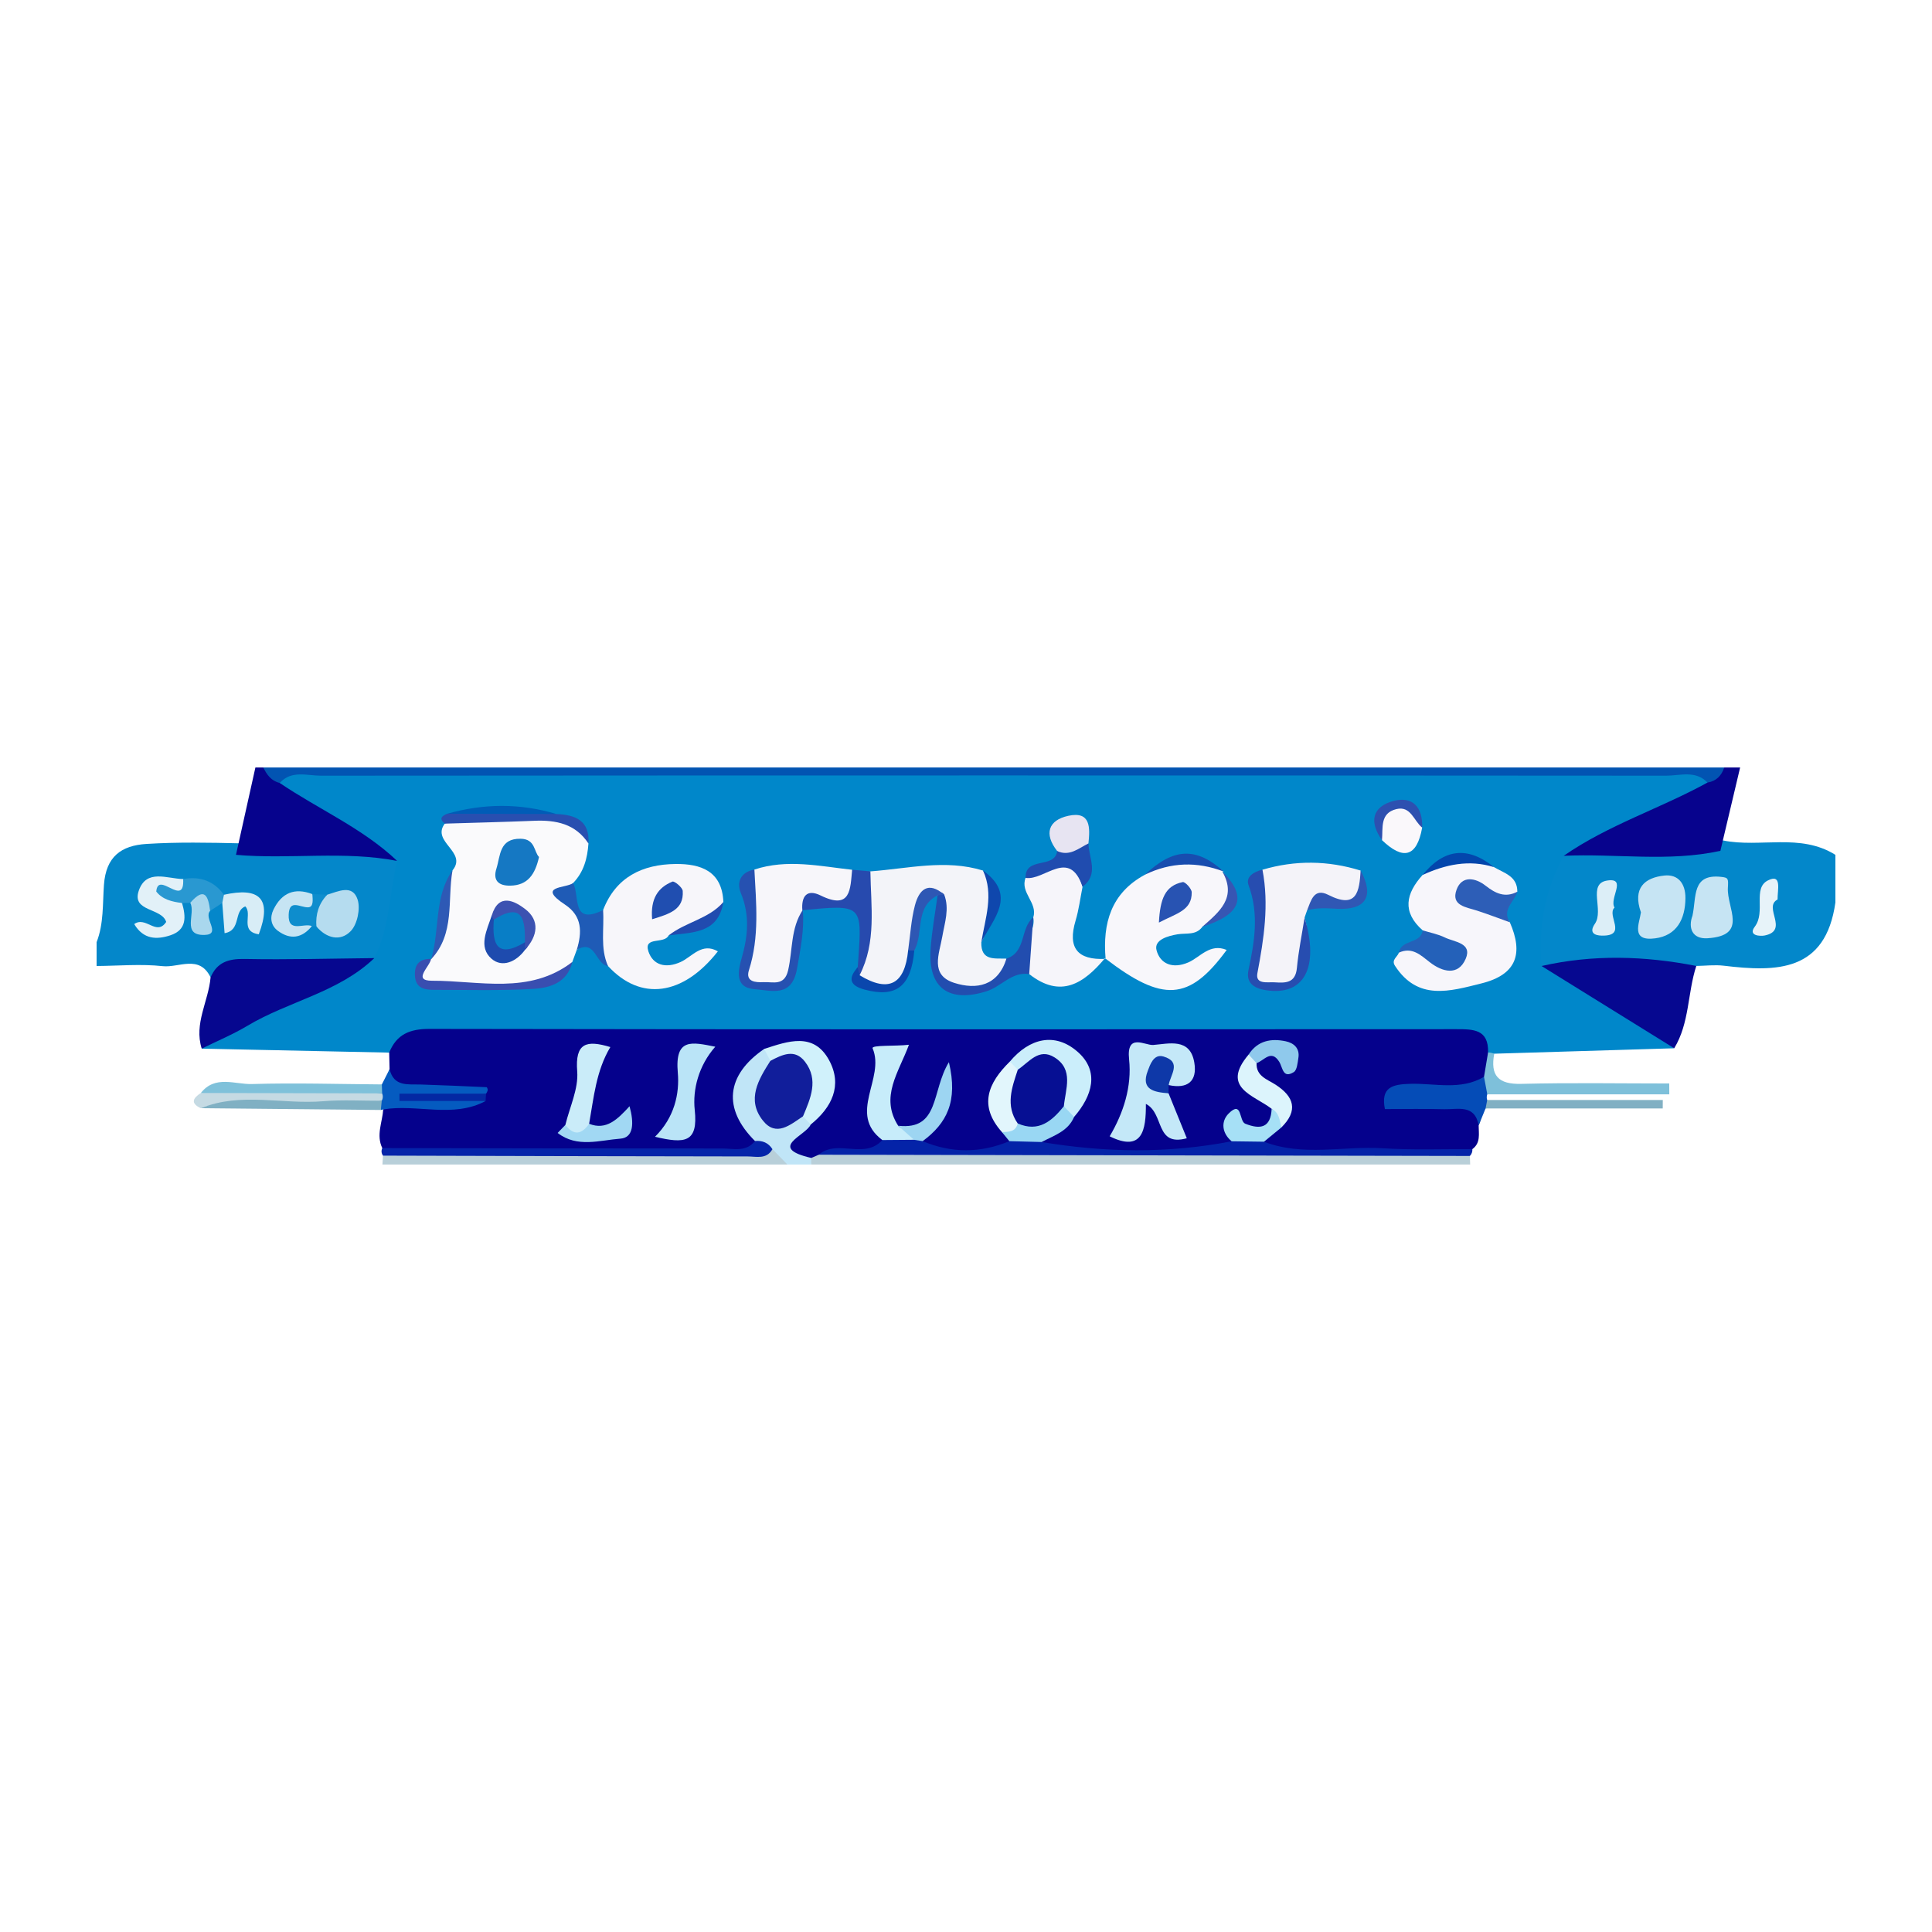 <?xml version="1.0" encoding="utf-8"?>
<!-- Generator: Adobe Illustrator 17.0.0, SVG Export Plug-In . SVG Version: 6.00 Build 0)  -->
<!DOCTYPE svg PUBLIC "-//W3C//DTD SVG 1.1//EN" "http://www.w3.org/Graphics/SVG/1.1/DTD/svg11.dtd">
<svg version="1.1" id="Layer_1" xmlns="http://www.w3.org/2000/svg" xmlns:xlink="http://www.w3.org/1999/xlink" x="0px" y="0px"
	 width="200px" height="200px" viewBox="0 0 200 200" enable-background="new 0 0 200 200" xml:space="preserve">
<rect x="-207.667" width="200" height="200"/>
<rect x="210.5" width="200" height="200"/>
<g>
	<path fill="#0387CA" d="M190,93.425c-1.014,7.2-6.079,7.203-11.557,6.545c-0.933-0.112-1.894,0.011-2.842,0.025
		c-5.29,0.854-10.617,0.204-15.924,0.403c-0.381-0.129-0.855-0.193-1.012-0.599c-1.179-3.057,0.803-9.816,3.518-12.095
		c5.371-0.863,10.81-0.157,16.197-0.699c3.836,0.781,7.977-0.794,11.62,1.489C190,90.137,190,91.781,190,93.425z"/>
	<path fill="#0487CA" d="M21.799,101.179c-1.155-2.394-3.293-0.98-4.952-1.162C14.591,99.77,12.285,99.984,10,100
		c0-0.822,0-1.644,0-2.466c0.75-1.913,0.617-3.968,0.761-5.942c0.212-2.918,1.787-4.064,4.4-4.228
		c3.232-0.203,6.471-0.138,9.709-0.063c3.804-0.133,7.608-0.099,11.411-0.011c1.774,0.041,3.542,0.245,4.93,1.568
		c1.099,4.012,0.39,7.658-2.226,10.918c-2.611,0.924-5.333,0.624-8.001,0.546C27.869,100.234,24.843,100.717,21.799,101.179z"/>
	<path fill="#0254B2" d="M27.26,79.452c50.411,0,100.822,0,151.233,0c0.093,1.843-1.088,2.114-2.537,2.061
		C134.08,81.691,92.205,81.565,50.33,81.6c-6.842,0.006-13.683,0.061-20.523-0.08C28.334,81.602,27.21,81.249,27.26,79.452z"/>
	<path fill="#06038D" d="M27.26,79.452c0.358,0.752,0.823,1.39,1.694,1.598c4.865,1.468,9.436,3.378,12.16,8.071
		c-5.529-1.071-11.133-0.138-16.685-0.629c0.669-3.013,1.339-6.026,2.009-9.039C26.712,79.452,26.986,79.452,27.26,79.452z"/>
	<path fill="#07038D" d="M180.137,79.452c-0.68,2.874-1.36,5.748-2.042,8.626c-5.377,1.177-10.818,0.264-16.223,0.515
		c-0.201-0.979,0.415-1.574,1.121-1.953c4.387-2.363,8.665-5.011,13.767-5.63c0.914-0.145,1.449-0.712,1.733-1.557
		C179.041,79.452,179.589,79.452,180.137,79.452z"/>
	<path fill="#B9CFD8" d="M152.163,119.665c0.009,0.294,0.019,0.589,0.028,0.883c-22.74,0-45.479,0-68.219,0
		c-0.242-0.565-0.102-1.009,0.419-1.335c0.471-0.263,0.974-0.433,1.506-0.518c20.803-0.283,41.608-0.074,62.412-0.108
		C149.686,118.584,151.063,118.647,152.163,119.665z"/>
	<path fill="#B8CFD9" d="M39.589,120.548c0.019-0.306,0.038-0.612,0.057-0.917c1.629-1.382,3.608-1.032,5.484-1.046
		c11.312-0.086,22.624,0.099,33.935-0.109c1.435-0.043,2.569,0.274,2.443,2.072C67.534,120.548,53.562,120.548,39.589,120.548z"/>
	<path fill="#C0E5F7" d="M81.507,120.548c-0.515-0.529-1.03-1.058-1.544-1.587c-0.832-0.088-1.687-0.039-2.473-0.417
		c-3.806-3.904-3.402-7.753,1.103-10.571c0.98,0.156,1.299,0.921,1.581,1.716c0.1,0.665-0.085,1.289-0.324,1.902
		c-1.234,3.164,0.219,4.057,3.139,3.71c0.561,0.185,0.953,0.554,1.195,1.086c-0.049,1.16-1.581,2.237-0.199,3.482
		c-0.007,0.226-0.011,0.453-0.013,0.679C83.151,120.548,82.329,120.548,81.507,120.548z"/>
	<path fill="#0087CA" d="M176.76,81.01c-4.88,2.687-10.267,4.377-14.885,7.582c-1.954,3.565-2.643,7.383-2.294,11.41
		c5.452,1.428,9.928,4.43,13.732,8.515c-6.21,0.187-12.419,0.374-18.629,0.562c-0.506,0.238-1.008,0.231-1.509-0.013
		c-1.975-1.187-4.173-1.145-6.368-1.183c-22.562-0.382-45.126,0.094-67.692-0.248c-10.505-0.159-21.042,0.142-31.564,0.213
		c-2.511,0.017-4.844,0.735-7.261,1.119c-6.469-0.137-12.937-0.274-19.406-0.411c2.669-3.625,7.105-4.325,10.7-6.41
		c2.234-1.296,4.86-1.769,7.168-2.962c1.592-3.164,1.555-6.712,2.364-10.061c-3.585-3.398-8.135-5.34-12.161-8.072
		c1.222-1.347,2.833-0.751,4.263-0.752c46.421-0.033,92.842-0.033,139.263,0C173.912,80.299,175.515,79.709,176.76,81.01z"/>
	<path fill="#05018C" d="M40.289,108.967c0.762-1.888,2.113-2.458,4.168-2.455c35.429,0.062,70.857,0.05,106.286,0.029
		c1.767-0.001,3.366-0.003,3.301,2.404c0.265,0.839,0.234,1.684,0.052,2.528c-2.305,3.355-6.017,1.157-9.121,2.289
		c2.191-0.018,4.178-0.264,6.121,0.127c1.332,0.268,2.834,0.6,1.974,2.611c0.002,0.877,0.223,1.811-0.65,2.456
		c-6.992,0.746-14.002,0.198-20.997,0.297c-1.553-1.059-0.376-1.785,0.314-2.565c1.148-1.402,0.857-2.57-0.486-3.704
		c-0.969-0.819-2.202-1.614-1.526-3.25c0.653-0.99,1.575-1.252,2.673-1.06c-1.121-0.602-1.876,0.104-2.63,0.804
		c-1.806,2.917,2.007,3.472,2.317,5.499c0.156,1.383-0.682,2.362-1.834,2.077c-2.122-0.526-2.326,1.192-3.204,2.179
		c-6.288,0.085-12.567,0.175-18.843-0.042c-1.553-2.432,1.368-2.592,1.98-3.922c1.377-1.7,2.268-3.59,0.456-5.395
		c-1.862-1.856-3.709-0.681-5.387,0.601c-1.951,2.075-2.556,4.295-0.754,6.791c0.262,0.588,0.365,1.168-0.064,1.729
		c-2.96,0.509-5.918,0.5-8.873,0.011c-1.11-2.222,2.139-2.659,1.661-4.24c-0.749,1.61-2.05,2.886-4.413,2.229
		c-2.942-2.276-0.768-4.917-0.51-7.976c-1.823,3.449-1.036,6.533-0.676,9.592c-2.122,1.567-4.651,0.091-6.869,0.928
		c-0.257,0.111-0.513,0.221-0.77,0.332c-4.6-1.066-0.556-2.293-0.065-3.455c0.155-0.525-0.144,0.108,0.045-0.405
		c1.97-5.347,2.641-6.708-4.862-7.421c-3.955,2.716-4.301,6.197-0.947,9.526c0.111,1.283-0.845,1.175-1.619,1.175
		c-12.085-0.009-24.17,0.08-36.255-0.052c-0.238-0.003-0.472-0.25-0.707-0.387c-0.655-1.35,0.007-2.669,0.096-4.002
		c2.59-2.118,5.7-0.69,8.486-1.25c-0.032-0.003,0.297-0.086,0.297-0.086s0.006-0.34-0.04-0.321c-2.049,0.356-4.07,0.378-6.058,0.05
		c-1.315-0.217-2.821-0.552-2.028-2.56C40.316,110.109,40.302,109.538,40.289,108.967z"/>
	<path fill="#060890" d="M173.313,108.516c-4.577-2.838-9.154-5.677-13.732-8.515c5.339-1.215,10.678-1.05,16.019-0.006
		C174.684,102.793,174.911,105.9,173.313,108.516z"/>
	<path fill="#0423A8" d="M95.513,118.132c2.991,1.257,5.983,1.251,8.975,0.002c1.142-1.019,2.258-1.047,3.343,0.088
		c6.56,1.092,13.116,1.2,19.666-0.078c1.132-1.032,2.25-1.038,3.353,0.044c4.021,1.559,8.199,0.423,12.296,0.68
		c3.081,0.194,6.182,0.071,9.274,0.088c0.015,0.272-0.071,0.508-0.258,0.708c-22.469-0.043-44.938-0.085-67.408-0.128
		c1.924-1.673,4.748,0.545,6.582-1.52c0.898-0.902,2.009-0.734,3.11-0.62C94.886,117.52,95.241,117.766,95.513,118.132z"/>
	<path fill="#054CB7" d="M153.072,116.5c-0.405-2.221-2.165-1.636-3.57-1.675c-2.049-0.056-4.101-0.014-6.138-0.014
		c-0.444-2.269,0.773-2.562,2.623-2.615c2.55-0.073,5.211,0.708,7.637-0.724c0.774,0.48,0.676,1.124,0.339,1.812
		c-0.073,0.196-0.075,0.393-0.008,0.59c0.24,0.248,0.294,0.459,0.164,0.636c-0.116,0.158-0.227,0.237-0.334,0.237
		C153.549,115.332,153.31,115.916,153.072,116.5z"/>
	<path fill="#7EC0DA" d="M153.964,113.284c-0.113-0.604-0.226-1.208-0.339-1.812c0.14-0.841,0.279-1.682,0.42-2.525
		c0.22,0.011,0.433,0.055,0.639,0.131c-0.424,2.258,0.404,3.184,2.799,3.123c5.102-0.13,10.21-0.04,15.316-0.04
		c0.002,0.374,0.004,0.749,0.006,1.123C166.524,113.284,160.244,113.284,153.964,113.284z"/>
	<path fill="#81B0C3" d="M153.787,114.747c0.056-0.291,0.113-0.582,0.169-0.873c6.058,0,12.117,0,18.175,0
		c-0.002,0.291-0.004,0.582-0.006,0.873C166.012,114.747,159.9,114.747,153.787,114.747z"/>
	<path fill="#06078F" d="M38.751,99.183c-3.725,3.563-8.876,4.457-13.145,7.009c-1.507,0.901-3.147,1.58-4.724,2.362
		c-0.822-2.593,0.7-4.897,0.916-7.369c0.67-1.578,1.849-1.945,3.52-1.913C29.793,99.358,34.273,99.227,38.751,99.183z"/>
	<path fill="#0524A9" d="M39.576,118.849c11.721,0.019,23.443,0.048,35.164,0.04c1.172-0.001,2.492,0.412,3.417-0.775
		c0.765-0.067,1.382,0.182,1.805,0.846c-0.604,1.091-1.665,0.754-2.562,0.754c-12.585-0.011-25.169-0.051-37.754-0.083
		C39.475,119.383,39.451,119.123,39.576,118.849z"/>
	<path fill="#055BC0" d="M40.329,110.68c0.437,1.845,1.91,1.546,3.241,1.588c2.268,0.072,4.536,0.173,6.803,0.278
		c0.046,0.002,0.126,0.205,0.114,0.306c-0.014,0.127-0.107,0.245-0.165,0.367c-3.102,0.694-6.217,0.203-8.802,0.27
		c2.531,0.573,5.715-0.53,8.753,0.488c-3.409,1.811-7.092,0.28-10.6,0.871c0,0.001-0.249,0.059-0.249,0.059
		c-0.161-0.281-0.305-0.57-0.434-0.868c-0.055-0.323-0.053-0.645,0.011-0.967c0.138-0.294,0.314-0.565,0.527-0.812
		C39.794,111.732,40.061,111.206,40.329,110.68z"/>
	<path fill="#C5DAE3" d="M39.559,113.186c0.106,0.261,0.093,0.516-0.04,0.764c-4.599,0.958-9.251,0.152-13.87,0.429
		c-1.622,0.097-3.284-0.352-4.864,0.343c-1.12-0.532-0.786-1.057,0.008-1.579C27.05,112.525,33.306,112.436,39.559,113.186z"/>
	<path fill="#80B0C3" d="M20.786,114.722c4.139-1.694,8.454-0.37,12.674-0.723c2.007-0.168,4.039-0.042,6.059-0.049
		c-0.032,0.318-0.065,0.636-0.097,0.955C33.21,114.844,26.998,114.783,20.786,114.722z"/>
	<path fill="#7FC1DA" d="M39.559,113.186c-6.256-0.014-12.511-0.028-18.766-0.042c1.477-1.881,3.532-0.872,5.296-0.925
		c4.475-0.134,8.958,0.008,13.438,0.039C39.538,112.567,39.548,112.877,39.559,113.186z"/>
	<path fill="#C6E4F3" d="M169.868,94.446c-0.886-2.52,0.391-3.589,2.418-3.81c1.428-0.155,2.201,0.825,2.189,2.341
		c-0.017,2.181-0.907,3.867-3.125,4.159C168.759,97.478,169.719,95.564,169.868,94.446z"/>
	<path fill="#C6E4F3" d="M175.204,94.795c0.429-1.959-0.089-4.362,2.976-4.021c0.73,0.081,0.747,0.161,0.69,1.127
		c-0.124,2.11,2.162,4.954-2.108,5.227C175.163,97.23,174.739,96.033,175.204,94.795z"/>
	<path fill="#DCEEF7" d="M167.137,93.953c-0.866,0.797,1.407,2.955-1.324,2.903c-0.754-0.014-1.342-0.309-0.708-1.231
		c0.965-1.402-0.816-4.164,1.288-4.475C168.464,90.845,166.552,93.013,167.137,93.953z"/>
	<path fill="#E7F3F9" d="M184.013,93.116c-1.534,0.79,1.23,3.185-1.316,3.723c-0.474,0.1-1.764,0.039-1.046-0.904
		c1.169-1.536-0.257-3.992,1.377-4.801C184.486,90.414,183.999,92.122,184.013,93.116z"/>
	<path fill="#E2F1F8" d="M18.845,93.478c0.404,1.406,0.516,2.775-1.201,3.342c-1.415,0.467-2.798,0.445-3.751-1.16
		c1.207-0.867,2.305,1.283,3.311-0.221c-0.458-1.487-3.601-1.029-2.837-3.24c0.787-2.278,2.933-1.235,4.596-1.199
		C20.759,91.913,17.592,92.59,18.845,93.478z"/>
	<path fill="#B5DCEF" d="M33.876,92.619c1.153-0.345,2.618-1.099,3.142,0.498c0.31,0.945-0.027,2.558-0.705,3.266
		c-1.054,1.101-2.506,0.77-3.558-0.475C31.911,94.398,32.503,93.375,33.876,92.619z"/>
	<path fill="#D8EDF6" d="M23.184,92.625c3.615-0.806,5.024,0.331,3.606,4.093c-2.027-0.307-0.615-2.098-1.395-2.886
		c-1.238,0.468-0.396,2.47-2.146,2.771c-0.081-1.059-0.16-2.094-0.239-3.129C22.763,93.128,22.835,92.848,23.184,92.625z"/>
	<path fill="#2998D1" d="M23.184,92.625c-0.058,0.283-0.116,0.566-0.174,0.849c-0.42,0.274-0.841,0.548-1.261,0.821
		c-0.773-0.061-1.283-0.769-2.054-0.834c-0.284,0.005-0.567,0.011-0.851,0.016c-1.054-0.12-2.044-0.375-2.668-1.186
		c0.182-2.22,2.948,1.758,2.785-1.292C20.697,90.69,22.127,91.173,23.184,92.625z"/>
	<path fill="#C6E4F3" d="M32.285,95.869c-1.024,1.266-2.241,1.44-3.526,0.483c-0.729-0.543-0.841-1.388-0.447-2.195
		c0.844-1.73,2.19-2.303,4.023-1.6C33.344,93.676,31.051,94.745,32.285,95.869z"/>
	<path fill="#0E8DCD" d="M32.285,95.869c-0.825-0.365-2.479,0.77-2.401-1.189c0.066-1.648,1.182-0.73,2.01-0.754
		c0.602-0.017,0.472-0.838,0.441-1.369c0.513,0.021,1.027,0.042,1.54,0.063c-0.882,0.923-1.22,2.032-1.121,3.289
		C32.597,95.909,32.441,95.895,32.285,95.869z"/>
	<path fill="#A9D7ED" d="M19.696,93.461c1.499-1.728,1.87-0.678,2.054,0.834c-0.704,0.747,1.207,2.44-0.571,2.49
		C18.758,96.852,20.292,94.555,19.696,93.461z"/>
	<path fill="#111E9B" d="M83.128,115.559c-1.319,0.874-2.781,2.177-4.156,0.439c-1.713-2.165-0.46-4.237,0.778-6.182
		c1.406-1.713,3.151-1.873,4.356-0.138C85.514,111.706,85.619,113.961,83.128,115.559z"/>
	<path fill="#D0F1FB" d="M83.128,115.559c0.779-1.858,1.642-3.768,0.209-5.644c-1.06-1.389-2.369-0.732-3.587-0.099
		c-0.216-0.41-0.431-0.819-0.647-1.229c2.462-0.802,5.134-1.78,6.729,1.174c1.402,2.597,0.291,4.88-1.912,6.652
		C83.656,116.129,83.392,115.844,83.128,115.559z"/>
	<path fill="#FAFAFC" d="M59.704,98.332c-0.153,0.417-0.307,0.834-0.46,1.252c-1.543,2.003-3.665,2.526-6.067,2.471
		c-2.705-0.062-5.434,0.207-8.111-0.083c-2.531-0.274-2.118-1.499-0.442-2.709l0.003,0.039c1.698-2.836,1.052-6.236,2.216-9.201
		c1.581-1.918-2.236-2.944-0.8-4.838c4.098-1.623,8.278-0.926,12.441-0.396c1.379,0.176,2.066,1.192,2.432,2.452
		c-0.107,1.531-0.482,2.958-1.594,4.097c-1.131,1.283-0.199,2.109,0.552,3.123C60.772,95.756,61.549,97.153,59.704,98.332z"/>
	<path fill="#F3F4F9" d="M101.586,97.528c-0.058,1.979,1.391,1.661,2.602,1.708c-0.077,3.317-2.755,3.177-4.765,3.1
		c-1.991-0.076-2.845-1.699-2.737-3.824c0.09-1.777,1.248-3.347,0.859-5.174c-0.998-1.896-2.054-0.681-2.232,0.282
		c-0.331,1.797-1.337,3.47-1.082,5.38c-1.065,3.502-2.109,3.879-5.56,2.008c0.513-3.07,2.344-6.045,0.52-9.289
		c-0.298-0.53,0.074-1.324,0.911-1.516c3.885-0.282,7.764-1.283,11.66-0.084C103.365,92.628,102.888,95.088,101.586,97.528z"/>
	<path fill="#F8F7FB" d="M124.488,95.918c-0.668,0.936-1.672,0.647-2.593,0.801c-0.949,0.159-2.458,0.552-2.171,1.646
		c0.369,1.407,1.657,1.97,3.294,1.261c1.223-0.53,2.222-2.009,3.969-1.288c-3.881,5.298-6.623,5.456-12.599,0.856l0.064,0.07
		c-0.32-3.691,0.564-6.819,4.077-8.718c2.643-2.036,5.349-2.47,8.156-0.32l-0.152,0C129.156,93.31,126.744,94.586,124.488,95.918z"
		/>
	<path fill="#F7F6FA" d="M62.43,94.212c1.326-3.432,4.079-4.734,7.498-4.772c2.603-0.028,4.824,0.717,4.955,3.938
		c-1.081,2.477-3.677,2.475-5.669,3.461c-0.441,0.926-2.622,0.056-2.088,1.658c0.465,1.394,1.765,1.804,3.348,1.081
		c1.177-0.537,2.175-2.051,3.84-1.096c-3.62,4.615-8.009,5.183-11.376,1.516C61.425,98.187,61.992,96.194,62.43,94.212z"/>
	<path fill="#F7F6FB" d="M147.276,96.311c-2.169-1.91-1.738-3.823-0.007-5.738c2.303-1.737,4.711-2.51,7.389-0.808
		c1.046,0.621,2.423,0.927,2.415,2.547c-1.103,1.376-2.621,0.57-4.7,0.393c1.964,0.955,3.149,1.589,3.922,2.767
		c1.411,3.208,0.737,5.412-2.918,6.325c-3.305,0.826-6.594,1.831-8.97-1.819c-0.405-0.622,0.261-0.911,0.407-1.362
		c1.612-1.717,3.144,0.158,4.782,0.118C149.201,97.523,147.454,97.652,147.276,96.311z"/>
	<path fill="#F4F3F9" d="M130.69,90.033c3.396-1.002,6.784-0.961,10.162,0.087c0.5,2.508-0.028,4.177-3.046,3.26
		c-1.196-0.363-1.69,0.503-2.492,0.844c-0.088,0.253-0.176,0.507-0.264,0.76c0.583,1.902,0.116,3.66-0.432,5.522
		c-0.665,2.26-2.323,1.547-3.62,1.452c-1.846-0.135-1.492-1.593-1.13-2.772c0.689-2.242,1.024-4.443-0.031-6.674
		C129.333,91.452,130,90.721,130.69,90.033z"/>
	<path fill="#F7F6FA" d="M78.095,90.016c3.375-1.116,6.745-0.348,10.117,0.022c1.072,2.734,0.017,3.919-2.744,3.427
		c-1.09-0.194-1.803-0.132-2.411,0.76l0.047-0.03c-0.812,1.737-0.649,3.697-0.959,5.507c-0.473,2.76-2.061,2.535-3.754,2.261
		c-2.108-0.342-1.349-1.871-0.99-3.168c0.546-1.97,0.882-3.987-0.027-5.913C76.781,91.626,77.271,90.823,78.095,90.016z"/>
	<path fill="#F6F5FA" d="M106.962,94.965c0.492-1.509-1.39-2.558-0.794-4.087c3.866-2.142,5.035-1.961,5.899,0.915
		c-0.235,1.169-0.381,2.365-0.721,3.503c-0.852,2.844,0.201,4.107,3.106,3.966c0.001,0.001-0.064-0.071-0.064-0.07
		c-2.183,2.609-4.576,4.213-7.844,1.645C104.347,98.713,107.368,96.961,106.962,94.965z"/>
	<path fill="#224DAF" d="M106.962,94.965c-0.139,1.957-0.279,3.914-0.418,5.872c-1.806-0.277-2.874,1.289-4.403,1.774
		c-3.887,1.231-6.086-0.305-5.806-4.364c0.128-1.859,0.474-3.704,0.72-5.555c0.192-0.397,0.425-0.404,0.693-0.073
		c0.557,1.476,0.045,2.898-0.203,4.338c-0.308,1.788-1.314,3.978,1.236,4.79c2.318,0.738,4.528,0.308,5.409-2.51
		C106.257,98.555,105.586,96.095,106.962,94.965z"/>
	<path fill="#2651B1" d="M78.095,90.016c0.183,3.488,0.536,6.971-0.563,10.409c-0.389,1.216,0.682,1.289,1.499,1.247
		c0.988-0.051,2.171,0.443,2.557-1.234c0.479-2.085,0.25-4.352,1.517-6.243c0.174,2.064-0.242,4.041-0.595,6.072
		c-0.533,3.062-2.674,2.256-4.4,2.131c-2.103-0.152-1.691-1.961-1.346-3.161c0.667-2.316,0.876-4.49-0.074-6.793
		C76.226,91.318,76.676,90.276,78.095,90.016z"/>
	<path fill="#274DB0" d="M130.69,90.033c0.694,3.612,0.15,7.145-0.524,10.704c-0.228,1.203,1.047,0.907,1.769,0.952
		c1.097,0.068,2.168,0.127,2.319-1.481c0.165-1.75,0.522-3.482,0.796-5.222c1.549,5.177-0.05,8.13-3.994,7.52
		c-1.375-0.212-2.081-0.842-1.811-2.099c0.63-2.937,1.103-5.806,0.007-8.767C128.926,90.761,129.811,90.224,130.69,90.033z"/>
	<path fill="#274AAE" d="M83.058,94.225c-0.114-1.434,0.458-2.23,1.89-1.527c3.158,1.551,3.067-0.686,3.265-2.659
		c0.63,0.054,1.259,0.109,1.889,0.164c0.051,3.628,0.644,7.314-1.118,10.754c-0.261-0.131-0.377-0.297-0.346-0.496
		c0.033-0.216,0.084-0.325,0.155-0.325c0.019-0.269,0.037-0.538,0.056-0.807C89.246,93.631,89.246,93.631,83.058,94.225z"/>
	<path fill="#394EB0" d="M44.623,99.263c-0.111,0.8-1.969,2.267,0.097,2.262c4.884-0.013,10.069,1.48,14.523-1.94
		c-0.507,2.141-2.297,2.684-4.045,2.785c-3.396,0.197-6.81,0.094-10.216,0.099c-1,0.001-1.943-0.131-2.027-1.446
		C42.88,99.834,43.425,99.241,44.623,99.263z"/>
	<path fill="#1F5BB6" d="M62.43,94.212c0.136,1.932-0.321,3.915,0.507,5.786c-1.295-0.131-1.265-2.835-3.232-1.666
		c0.556-1.81,0.583-3.499-1.212-4.683c-2.982-1.967,0.064-1.67,0.827-2.232C60.059,92.679,59.074,95.859,62.43,94.212z"/>
	<path fill="#FAF8FB" d="M147.223,85.672c-0.557,3.087-1.986,3.385-4.159,1.3c-0.62-1.613-0.453-3.134,1.355-3.611
		C146.057,82.929,146.742,84.336,147.223,85.672z"/>
	<path fill="#2461B9" d="M147.276,96.311c0.769,0.238,1.581,0.387,2.295,0.737c0.976,0.478,2.868,0.552,2.157,2.207
		c-0.778,1.81-2.428,1.356-3.708,0.36c-0.984-0.767-1.837-1.609-3.205-0.999C145.04,97.214,147.084,97.751,147.276,96.311z"/>
	<path fill="#2D5EB7" d="M156.295,95.473c-1.129-0.404-2.249-0.833-3.388-1.204c-1.118-0.364-2.73-0.508-2.124-2.169
		c0.539-1.478,1.933-1.253,3.003-0.414c1.031,0.808,2.024,1.281,3.286,0.627C156.769,93.355,155.442,94.145,156.295,95.473z"/>
	<path fill="#294FB0" d="M60.915,87.319c-1.342-2.048-3.361-2.444-5.614-2.352c-3.085,0.126-6.172,0.198-9.259,0.295
		c-0.63-0.513-0.303-0.795,0.248-1.024c3.77-0.404,7.539-0.442,11.307,0.029C59.563,84.349,61.065,84.936,60.915,87.319z"/>
	<path fill="#E7E4F2" d="M109.44,88.099c-1.397-1.78-0.913-3.196,1.15-3.647c2.351-0.514,2.252,1.264,2.085,2.86
		C111.816,88.475,111.022,89.904,109.44,88.099z"/>
	<path fill="#204CAF" d="M109.44,88.099c1.285,0.59,2.214-0.285,3.235-0.787c0.042,1.526,1.114,3.192-0.608,4.48
		c-1.385-4.054-3.936-0.588-5.899-0.914C106.118,88.608,109.178,90.001,109.44,88.099z"/>
	<path fill="#005CB7" d="M57.597,84.267c-3.77-0.009-7.54-0.018-11.309-0.028C50.061,83.171,53.831,83.135,57.597,84.267z"/>
	<path fill="#0A47AD" d="M88.792,100.136c0.064,0.273,0.128,0.547,0.192,0.82c3.058,1.86,4.678,0.9,5.025-2.561
		c0.212-0.402,0.425-0.403,0.639-0.001c-0.327,3.724-1.883,4.932-5.16,4.044C87.978,102.03,87.752,101.288,88.792,100.136z"/>
	<path fill="#3057B4" d="M135.314,94.224c0.405-0.992,0.695-2.348,2.196-1.585c2.974,1.512,3.208-0.386,3.343-2.519
		c1.476,2.732,0.475,4.104-2.441,3.957C137.345,94.023,136.339,93.95,135.314,94.224z"/>
	<path fill="#2E59B5" d="M46.842,90.101c-0.542,3.114,0.276,6.556-2.215,9.201C45.555,96.281,44.899,92.878,46.842,90.101z"/>
	<path fill="#3756B3" d="M124.488,95.918c1.727-1.522,3.587-2.995,2.046-5.692C129.159,92.816,128.483,94.696,124.488,95.918z"/>
	<path fill="#2D50B0" d="M147.223,85.672c-0.869-0.679-1.164-2.281-2.673-1.913c-1.722,0.419-1.375,1.957-1.486,3.212
		c-1.345-1.871-1.034-3.471,1.198-4.058C146.279,82.384,147.291,83.613,147.223,85.672z"/>
	<path fill="#2E57B4" d="M94.647,98.395l-0.319-0.002c0,0-0.319,0.003-0.319,0.003c0.222-1.56,0.307-3.156,0.704-4.67
		c0.425-1.623,1.364-2.552,3.035-1.108c-0.232,0.01-0.463,0.034-0.692,0.072C94.655,93.918,95.65,96.578,94.647,98.395z"/>
	<path fill="#184DAF" d="M126.685,90.225c-2.764-1.061-5.483-0.977-8.155,0.319C121.481,87.752,123.842,87.659,126.685,90.225z"/>
	<path fill="#0F47AD" d="M101.586,97.528c0.4-2.462,1.321-4.911,0.177-7.41C105.304,92.674,102.848,95.087,101.586,97.528z"/>
	<path fill="#0346AC" d="M154.658,89.766c-2.581-0.808-5.015-0.275-7.389,0.808C149.465,87.861,151.924,87.553,154.658,89.766z"/>
	<path fill="#214BAF" d="M69.214,96.839c1.746-1.389,4.15-1.701,5.669-3.461C74.335,96.729,71.594,96.488,69.214,96.839z"/>
	<path fill="#C4E8F8" d="M120.968,113.177c0.619,1.526,1.238,3.052,1.889,4.657c-3.311,0.897-2.298-2.573-4.236-3.558
		c0.018,2.687-0.349,5.038-3.748,3.356c1.427-2.411,2.309-5.147,2.01-7.961c-0.297-2.792,1.657-1.43,2.497-1.496
		c1.623-0.127,3.818-0.769,4.254,1.818c0.329,1.95-0.709,2.755-2.651,2.335c-0.283-0.238-0.653-0.906-0.748-0.732
		C119.84,112.317,120.606,112.689,120.968,113.177z"/>
	<path fill="#BAE4F7" d="M67.804,117.679c2.024-2.002,2.551-4.481,2.362-6.626c-0.32-3.636,1.446-3.181,3.88-2.698
		c-1.736,1.971-2.354,4.448-2.127,6.547C72.287,118.309,70.875,118.407,67.804,117.679z"/>
	<path fill="#C7ECFA" d="M94.62,117.99c-1.094,0.009-2.188,0.018-3.282,0.027c-3.639-2.727,0.319-6.374-1.005-9.493
		c-0.156-0.368,2.374-0.202,3.761-0.372c-1.065,2.885-3.023,5.391-1.117,8.384C93.41,117.15,95.031,116.422,94.62,117.99z"/>
	<path fill="#CBEEFB" d="M104.538,109.894c2.037-2.427,4.667-3.061,7.004-1.024c2.32,2.022,1.526,4.583-0.353,6.754
		c-0.669,0.387-1.048-0.023-1.401-0.505c-0.841-1.89,0.156-5.6-4.091-4.125C105.066,110.884,104.698,110.498,104.538,109.894z"/>
	<path fill="#CAECF9" d="M58.528,116.451c0.444-1.849,1.366-3.736,1.224-5.54c-0.233-2.95,0.939-3.273,3.43-2.519
		c-1.471,2.454-1.717,5.227-2.195,7.941c0.223,0.848-0.201,1.238-0.982,1.271C59.221,117.637,58.335,117.709,58.528,116.451z"/>
	<path fill="#E2F6FC" d="M104.538,109.894c0.275,0.28,0.549,0.56,0.824,0.84c0.962,1.942,0.283,3.991,0.39,5.992
		c-0.508,0.875-1.132,1.258-2.027,0.472C101.276,114.461,102.281,112.108,104.538,109.894z"/>
	<path fill="#DCF4FC" d="M130.078,110.055c-0.05,1.349,1.088,1.665,1.943,2.214c1.945,1.248,2.403,2.689,0.62,4.45
		c-0.879-0.364-0.347-1.457-1.002-1.937c-1.841-1.427-5.3-2.166-2.384-5.613C130.124,108.912,130.375,109.229,130.078,110.055z"/>
	<path fill="#9DD5F2" d="M94.62,117.99c-0.547-0.485-1.095-0.969-1.643-1.454c4.324,0.485,3.421-3.592,5.253-6.581
		c0.965,4.07-0.226,6.336-2.717,8.176C95.215,118.085,94.917,118.038,94.62,117.99z"/>
	<path fill="#A1D8F3" d="M58.528,116.451c0.876,1.137,1.69,0.989,2.459-0.118c1.775,0.713,2.946-0.464,4.182-1.815
		c0.475,1.714,0.44,3.252-0.944,3.355c-2.137,0.159-4.472,0.978-6.498-0.59C57.994,117.006,58.261,116.728,58.528,116.451z"/>
	<path fill="#A6E0F6" d="M131.64,114.781c0.798,0.407,0.832,1.208,1.001,1.939c-0.596,0.489-1.193,0.979-1.79,1.469
		c-1.117-0.015-2.235-0.029-3.353-0.044c-1.028-0.856-1.111-2.064-0.318-2.863c1.432-1.442,1.066,0.783,1.729,1.045
		C130.481,116.95,131.553,116.755,131.64,114.781z"/>
	<path fill="#8FC9EC" d="M130.078,110.055c-0.274-0.296-0.547-0.592-0.821-0.887c0.927-1.446,2.325-1.695,3.846-1.374
		c0.823,0.174,1.466,0.719,1.307,1.712c-0.083,0.518-0.139,1.267-0.476,1.477c-1.15,0.713-1.134-0.469-1.514-1.074
		C131.584,108.581,130.849,109.811,130.078,110.055z"/>
	<path fill="#99D7F3" d="M103.725,117.198c0.691-0.033,1.413-0.009,1.628-0.902c1.428-1.032,3.015-1.639,4.776-1.777
		c0.353,0.369,0.706,0.737,1.059,1.105c-0.628,1.5-2.092,1.921-3.358,2.597c-1.114-0.029-2.228-0.059-3.343-0.088
		C104.234,117.822,103.98,117.51,103.725,117.198z"/>
	<path fill="#0E38A8" d="M120.968,113.177c-1.455-0.112-2.918-0.347-2.147-2.334c0.226-0.584,0.59-1.776,1.616-1.475
		c1.938,0.567,0.708,1.901,0.545,2.961C120.978,112.612,120.973,112.894,120.968,113.177z"/>
	<path fill="#0428A3" d="M50.272,113.975c-2.973,0-5.947,0-8.92,0c-0.001-0.253-0.002-0.506-0.003-0.759
		c2.991,0,5.981,0,8.972,0.001C50.296,113.47,50.28,113.722,50.272,113.975z"/>
	<path fill="#1578C3" d="M55.8,88.714c-0.406,1.814-1.176,2.94-2.981,2.968c-1.279,0.02-1.801-0.595-1.429-1.769
		c0.419-1.322,0.278-3.124,2.507-3.087C55.433,86.852,55.267,88.19,55.8,88.714z"/>
	<path fill="#1E4BAE" d="M54.36,98.312c-0.913,1.266-2.376,1.89-3.472,0.942c-1.414-1.223-0.479-2.979,0.021-4.495
		c0.344,0.144,0.601,0.385,0.786,0.703c0.401,1.407,1.64,1.603,2.796,1.925C54.718,97.736,54.686,98.045,54.36,98.312z"/>
	<path fill="#3C52B1" d="M54.36,98.312c-0.018-0.255-0.023-0.51-0.016-0.765c-0.908-1.01-1.878-1.934-3.221-2.347
		c-0.103-0.132-0.174-0.278-0.214-0.441c0.72-2.369,2.383-1.473,3.443-0.666C55.919,95.288,55.654,96.897,54.36,98.312z"/>
	<path fill="#2853B2" d="M119.969,95.504c0.128-2.442,0.63-3.813,2.467-4.192c0.242-0.05,0.925,0.682,0.93,1.058
		C123.391,94.259,121.805,94.539,119.969,95.504z"/>
	<path fill="#204EB0" d="M67.508,95.161c-0.183-2.126,0.599-3.283,2.102-3.897c0.206-0.084,1.042,0.604,1.066,0.969
		C70.802,94.179,69.301,94.604,67.508,95.161z"/>
	<path fill="#060F93" d="M110.129,114.52c-1.242,1.532-2.61,2.725-4.775,1.778c-1.296-1.857-0.604-3.71,0.008-5.563
		c1.16-0.767,2.175-2.296,3.801-1.275C111.183,110.727,110.301,112.732,110.129,114.52z"/>
	<path fill="#087EC6" d="M51.122,95.2c3.025-1.898,3.245,0.057,3.221,2.346C51.444,99.27,50.922,97.731,51.122,95.2z"/>
</g>
</svg>
